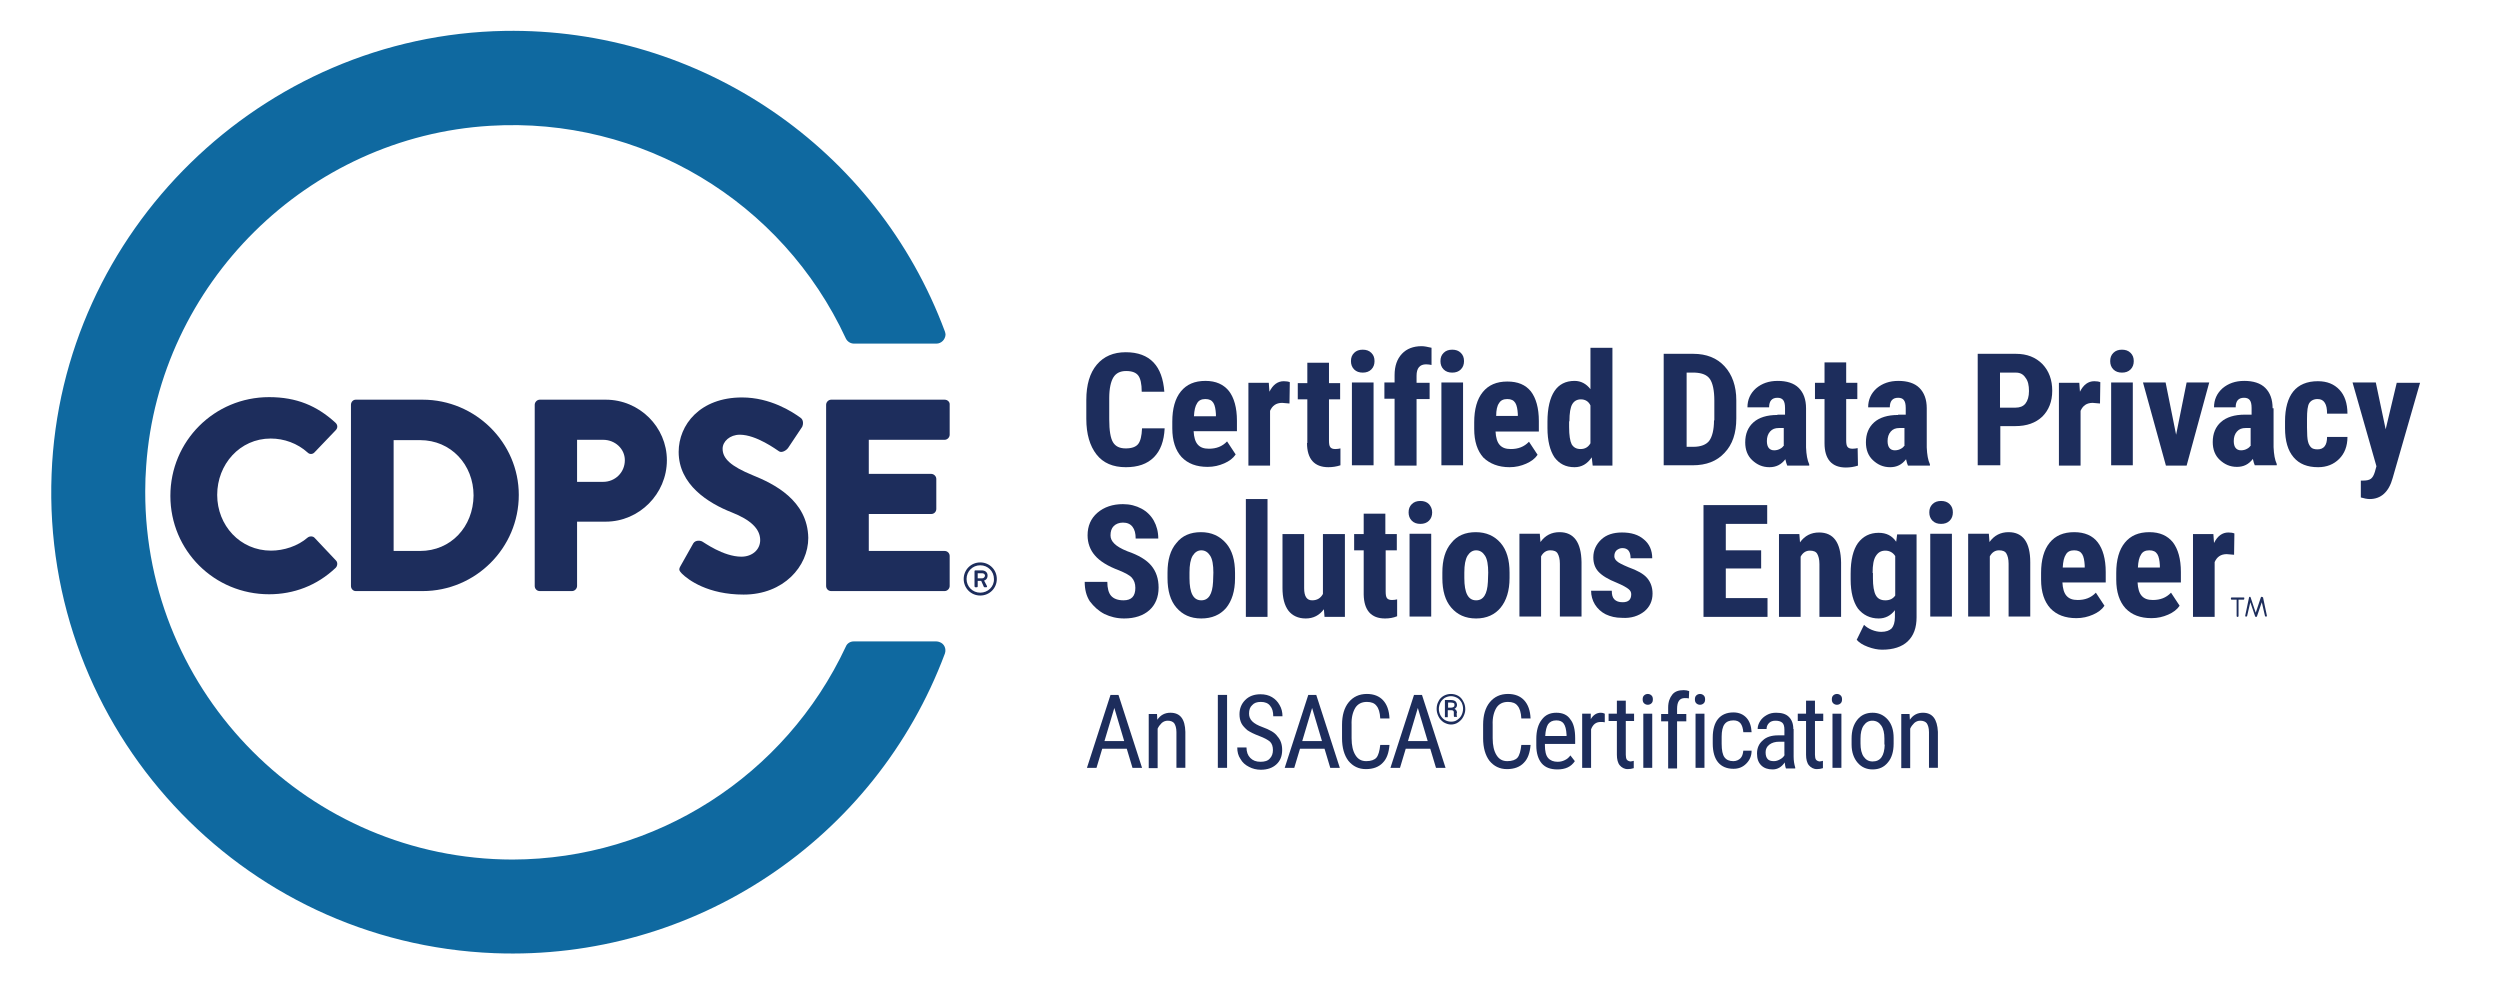 <?xml version="1.0" encoding="utf-8"?>
<!-- Generator: Adobe Illustrator 27.4.1, SVG Export Plug-In . SVG Version: 6.00 Build 0)  -->
<svg version="1.1" id="Layer_1" xmlns="http://www.w3.org/2000/svg" xmlns:xlink="http://www.w3.org/1999/xlink" x="0px" y="0px"
	 viewBox="0 0 785 315" style="enable-background:new 0 0 785 315;" xml:space="preserve">
<style type="text/css">
	.st0{fill:#0F69A0;}
	.st1{fill:#1D2D5C;}
</style>
<g>
	<g>
		<g>
		</g>
	</g>
	<g>
		<g>
			<g>
				<path id="logoMark_PathItem__00000047055731967515113280000017069398717452635060_" class="st0" d="M160.9,269.9
					C97.2,269.8,45.5,218,45.6,154.3c0-2.7,0.1-5.4,0.3-8c4-57.2,50.7-103.4,108-106.8c47.4-2.9,91.7,23.6,111.7,66.8
					c0.5,1,1.5,1.6,2.6,1.6H294c1.6,0,2.8-1.3,2.9-2.8c0-0.3-0.1-0.7-0.2-1C275.3,46.5,219.9,8.7,158.5,9.7
					C82.2,11,19.1,72.6,16.2,148.9c-3.1,79.9,59.1,147.3,139.1,150.4c62.5,2.4,119.5-35.5,141.4-94.1c0.5-1.5-0.2-3.1-1.7-3.6
					c-0.3-0.1-0.6-0.2-1-0.2h-25.9c-1.1,0-2.1,0.6-2.5,1.6C246.6,243.7,205.8,269.8,160.9,269.9z"/>
			</g>
		</g>
		<g>
			<path class="st1" d="M353.5,146.7c3.8,0,6.7-1,8.8-3.1c2.1-2.1,3.2-5.1,3.4-9.1h-7.1c-0.1,2.4-0.5,4-1.2,4.9
				c-0.7,0.9-2,1.4-3.9,1.4c-1.9,0-3.2-0.6-4-1.9c-0.8-1.3-1.2-3.7-1.2-7.2V125c0-3,0.5-5.2,1.3-6.5c0.8-1.3,2.1-2,4-2
				c1.9,0,3.1,0.5,3.8,1.4c0.7,0.9,1.1,2.6,1.1,5.1h7.1c-0.3-4-1.4-7.1-3.4-9.2c-2-2.1-4.9-3.2-8.7-3.2c-3.9,0-6.9,1.3-9.1,3.9
				c-2.2,2.6-3.3,6.3-3.3,11.1v5.9c0,4.8,1.1,8.5,3.2,11.2S349.5,146.7,353.5,146.7z"/>
			<path class="st1" d="M378.5,119.6c-3.4,0-5.9,1.1-7.7,3.3c-1.8,2.2-2.7,5.4-2.7,9.5v2.1c0,3.9,1,6.9,2.9,9c2,2.1,4.7,3.1,8.2,3.1
				c1.9,0,3.6-0.4,5.2-1.1s2.8-1.6,3.6-2.8l-2.7-4.1c-1.5,1.6-3.4,2.3-5.7,2.3c-1.6,0-2.7-0.4-3.5-1.3c-0.8-0.9-1.2-2.3-1.3-4.2
				h13.6v-3.3c0-4.1-0.9-7.2-2.5-9.3C384.2,120.7,381.8,119.6,378.5,119.6z M381.7,130.7h-6.8c0.1-1.9,0.4-3.2,1-4.1
				c0.5-0.9,1.4-1.3,2.6-1.3s2,0.4,2.5,1.2c0.5,0.8,0.7,2,0.8,3.5V130.7z"/>
			<path class="st1" d="M398.8,129c0.7-1.6,1.9-2.5,3.8-2.5l2.3,0.2l0.1-6.7c-0.5-0.2-1.1-0.3-1.9-0.3c-1.9,0-3.4,1.1-4.5,3.3
				l-0.2-2.8H392v26h6.8V129z"/>
			<path class="st1" d="M410.4,139.1c0,5,2.3,7.6,6.7,7.6c1.3,0,2.6-0.2,3.8-0.6l0-5.3c-0.4,0.1-1,0.2-1.6,0.2
				c-0.8,0-1.3-0.2-1.6-0.6c-0.3-0.4-0.4-1.1-0.4-2.1v-12.9h3.5v-5.1h-3.5v-6.4h-6.8v6.4h-3v5.1h3V139.1z"/>
			<path class="st1" d="M427.9,117c1.1,0,2-0.3,2.7-1s1-1.6,1-2.6c0-1.1-0.3-1.9-1-2.6s-1.6-1-2.7-1s-2,0.3-2.7,1s-1,1.5-1,2.6
				c0,1,0.3,1.9,1,2.6S426.8,117,427.9,117z"/>
			<rect x="424.5" y="120.1" class="st1" width="6.8" height="26"/>
			<path class="st1" d="M438,146.2h6.8v-20.9h4.1v-5.1h-4.1V118c0-2.4,1-3.6,3-3.6c0.6,0,1.2,0.1,1.7,0.2l0-5.4
				c-1.3-0.3-2.3-0.5-3.1-0.5c-2.6,0-4.7,0.8-6.2,2.4c-1.5,1.6-2.3,3.8-2.3,6.7v2.3h-3.2v5.1h3.2V146.2z"/>
			<rect x="452.6" y="120.1" class="st1" width="6.8" height="26"/>
			<path class="st1" d="M456,117c1.1,0,2-0.3,2.7-1s1-1.6,1-2.6c0-1.1-0.3-1.9-1-2.6s-1.6-1-2.7-1s-2,0.3-2.7,1s-1,1.5-1,2.6
				c0,1,0.3,1.9,1,2.6S454.9,117,456,117z"/>
			<path class="st1" d="M474,146.7c1.9,0,3.6-0.4,5.2-1.1s2.8-1.6,3.6-2.8l-2.7-4.1c-1.5,1.6-3.4,2.3-5.7,2.3
				c-1.6,0-2.7-0.4-3.5-1.3c-0.8-0.9-1.2-2.3-1.3-4.2h13.6v-3.3c0-4.1-0.9-7.2-2.5-9.3c-1.7-2.1-4.1-3.1-7.4-3.1
				c-3.4,0-5.9,1.1-7.7,3.3c-1.8,2.2-2.7,5.4-2.7,9.5v2.1c0,3.9,1,6.9,2.9,9C467.8,145.6,470.5,146.7,474,146.7z M470.7,126.6
				c0.5-0.9,1.4-1.3,2.6-1.3s2,0.4,2.5,1.2c0.5,0.8,0.7,2,0.8,3.5v0.6h-6.8C469.8,128.8,470.1,127.4,470.7,126.6z"/>
			<path class="st1" d="M494.4,146.7c2.2,0,4-1,5.4-3.1l0.3,2.6h6.2v-37h-6.9v13c-1.3-1.7-3-2.6-5-2.6c-2.8,0-4.9,1.1-6.3,3.2
				s-2.2,5.3-2.2,9.6v2c0,4,0.8,7.1,2.2,9.2C489.6,145.6,491.6,146.7,494.4,146.7z M492.8,132.3c0-2.6,0.3-4.4,0.9-5.4
				c0.6-1,1.5-1.5,2.7-1.5c1.3,0,2.4,0.6,3,1.9v11.9c-0.7,1.2-1.7,1.8-3.1,1.8c-1.3,0-2.2-0.5-2.8-1.5c-0.5-1-0.8-2.8-0.8-5.4V132.3
				z"/>
			<path class="st1" d="M545.2,131.4v-5.7c0-4.5-1.3-8.1-3.7-10.7c-2.4-2.6-5.7-3.9-9.8-3.9h-9.3v35h9.1c4.3,0,7.6-1.3,10-3.9
				C544,139.6,545.2,136,545.2,131.4z M538.2,132c0,3-0.6,5.2-1.5,6.4s-2.6,1.9-5,1.9h-2.1V117h2.6c2.2,0.1,3.8,0.7,4.7,2
				s1.4,3.6,1.4,6.8V132z"/>
			<path class="st1" d="M558.1,130.3c-3.3,0-5.8,0.8-7.5,2.3c-1.7,1.5-2.6,3.6-2.6,6.3c0,2.3,0.7,4.2,2.2,5.6s3.2,2.2,5.4,2.2
				c2.1,0,3.7-0.8,5-2.5c0.2,0.9,0.4,1.6,0.6,2h6.9v-0.4c-0.6-1.3-0.9-3-1-5.3v-12.3c0-2.8-0.8-4.9-2.3-6.4s-3.8-2.2-6.6-2.2
				c-2.8,0-5,0.8-6.8,2.3c-1.8,1.6-2.7,3.6-2.7,6h6.8c0-2,0.9-3,2.6-3c0.8,0,1.4,0.2,1.8,0.7s0.6,1.3,0.6,2.5v2.1H558.1z
				 M560.2,139.8c-0.3,0.4-0.6,0.8-1.2,1.1c-0.5,0.3-1.2,0.5-1.9,0.5c-1.5,0-2.3-1-2.3-2.9c0-1.2,0.3-2.2,1-3s1.6-1.1,2.7-1.1h1.6
				V139.8z"/>
			<path class="st1" d="M583.3,140.7c-0.4,0.1-1,0.2-1.6,0.2c-0.8,0-1.3-0.2-1.6-0.6c-0.3-0.4-0.4-1.1-0.4-2.1v-12.9h3.5v-5.1h-3.5
				v-6.4h-6.8v6.4h-3v5.1h3v13.9c0,5,2.3,7.6,6.7,7.6c1.3,0,2.6-0.2,3.8-0.6L583.3,140.7z"/>
			<path class="st1" d="M596,130.3c-3.3,0-5.8,0.8-7.5,2.3c-1.7,1.5-2.6,3.6-2.6,6.3c0,2.3,0.7,4.2,2.2,5.6s3.2,2.2,5.4,2.2
				c2.1,0,3.7-0.8,5-2.5c0.2,0.9,0.4,1.6,0.6,2h6.9v-0.4c-0.6-1.3-0.9-3-1-5.3v-12.3c0-2.8-0.8-4.9-2.3-6.4s-3.8-2.2-6.6-2.2
				c-2.8,0-5,0.8-6.8,2.3c-1.8,1.6-2.7,3.6-2.7,6h6.8c0-2,0.9-3,2.6-3c0.8,0,1.4,0.2,1.8,0.7c0.4,0.5,0.6,1.3,0.6,2.5v2.1H596z
				 M598.1,139.8c-0.3,0.4-0.6,0.8-1.2,1.1c-0.5,0.3-1.2,0.5-1.9,0.5c-1.5,0-2.3-1-2.3-2.9c0-1.2,0.3-2.2,1-3s1.6-1.1,2.7-1.1h1.6
				V139.8z"/>
			<path class="st1" d="M628.1,133.8h4.7c3.6,0,6.4-1,8.5-3c2-2,3.1-4.7,3.1-8.1c0-3.4-1-6.2-3.1-8.4c-2.1-2.1-4.8-3.2-8.3-3.2H621
				v35h7.1V133.8z M628.1,117h4.9c1.3,0,2.3,0.5,3,1.6c0.8,1,1.1,2.4,1.1,4.2c0,1.7-0.4,3-1.1,3.9c-0.7,0.9-1.8,1.3-3.1,1.3h-4.9
				V117z"/>
			<path class="st1" d="M653.3,129c0.7-1.6,1.9-2.5,3.8-2.5l2.3,0.2l0.1-6.7c-0.5-0.2-1.1-0.3-1.9-0.3c-1.9,0-3.4,1.1-4.5,3.3
				l-0.2-2.8h-6.4v26h6.8V129z"/>
			<rect x="662.9" y="120.1" class="st1" width="6.8" height="26"/>
			<path class="st1" d="M666.3,117c1.1,0,2-0.3,2.7-1s1-1.6,1-2.6c0-1.1-0.3-1.9-1-2.6s-1.6-1-2.7-1s-2,0.3-2.7,1s-1,1.5-1,2.6
				c0,1,0.3,1.9,1,2.6S665.2,117,666.3,117z"/>
			<polygon class="st1" points="686.6,120.1 683.3,136.5 680,120.1 672.9,120.1 680.1,146.2 686.6,146.2 693.7,120.1 			"/>
			<path class="st1" d="M713.6,128.2c0-2.8-0.8-4.9-2.3-6.4s-3.8-2.2-6.6-2.2c-2.8,0-5,0.8-6.8,2.3c-1.8,1.6-2.7,3.6-2.7,6h6.8
				c0-2,0.9-3,2.6-3c0.8,0,1.4,0.2,1.8,0.7s0.6,1.3,0.6,2.5v2.1h-2.1c-3.3,0-5.8,0.8-7.5,2.3c-1.7,1.5-2.6,3.6-2.6,6.3
				c0,2.3,0.7,4.2,2.2,5.6s3.2,2.2,5.4,2.2c2.1,0,3.7-0.8,5-2.5c0.2,0.9,0.4,1.6,0.6,2h6.9v-0.4c-0.6-1.3-0.9-3-1-5.3V128.2z
				 M706.8,139.8c-0.3,0.4-0.6,0.8-1.2,1.1c-0.5,0.3-1.2,0.5-1.9,0.5c-1.5,0-2.3-1-2.3-2.9c0-1.2,0.3-2.2,1-3s1.6-1.1,2.7-1.1h1.6
				V139.8z"/>
			<path class="st1" d="M725.1,126.6c0.5-0.8,1.4-1.3,2.6-1.3c1.1,0,1.8,0.4,2.3,1.2c0.5,0.8,0.7,1.9,0.7,3.4h6.4
				c0-3.3-0.9-5.8-2.5-7.5c-1.7-1.8-3.9-2.7-6.8-2.7c-3.4,0-6,1.1-7.7,3.2s-2.6,5.3-2.6,9.4v2.1c0,4.1,0.9,7.1,2.7,9.2
				c1.8,2.1,4.3,3.1,7.7,3.1c2.7,0,4.9-0.9,6.6-2.6c1.7-1.7,2.6-4,2.6-6.9h-6.4c0,2.6-1,3.9-3,3.9c-0.9,0-1.6-0.2-2-0.6
				s-0.8-1-1-1.9c-0.2-0.8-0.3-2.3-0.3-4.4v-2.6C724.4,129,724.6,127.4,725.1,126.6z"/>
			<path class="st1" d="M752.6,120.1l-3.5,14.7l-3.1-14.7h-7.3l7.5,26.3l-0.5,1.8c-0.3,1-0.7,1.7-1.2,2.1c-0.5,0.4-1.3,0.6-2.4,0.6
				l-0.8,0v5.3c1,0.3,2,0.5,2.8,0.5c3.5,0,6-2.2,7.2-6.6l8.6-29.9H752.6z"/>
			<path class="st1" d="M346.8,192.8c1.9,0.9,3.9,1.4,6.2,1.4c3.3,0,6-0.9,7.9-2.6c1.9-1.7,2.9-4.1,2.9-7.1c0-2.8-0.8-5.1-2.3-6.9
				c-1.5-1.8-4-3.3-7.5-4.5c-2-0.8-3.3-1.6-4.1-2.4s-1.2-1.6-1.2-2.6c0-1.2,0.3-2.2,1-2.9c0.7-0.7,1.7-1.1,2.9-1.1
				c1.3,0,2.3,0.4,3,1.3s1,2.1,1,3.7h7.1c0-2.1-0.5-4-1.4-5.6s-2.2-2.9-3.9-3.8c-1.7-0.9-3.6-1.4-5.8-1.4c-3.2,0-5.9,0.9-8,2.7
				c-2.1,1.8-3.1,4.2-3.1,7.1c0,2.4,0.8,4.6,2.3,6.3c1.5,1.8,4.1,3.4,7.6,4.7c1.9,0.8,3.3,1.5,4,2.3s1.1,1.8,1.1,3.2
				c0,2.6-1.2,3.9-3.7,3.9c-1.8,0-3.1-0.5-3.9-1.4c-0.8-0.9-1.2-2.4-1.2-4.4h-7.1c0,2.4,0.5,4.4,1.6,6.1
				C343.5,190.5,344.9,191.8,346.8,192.8z"/>
			<path class="st1" d="M377.1,167.1c-3.3,0-5.9,1.1-7.7,3.4c-1.9,2.2-2.8,5.3-2.8,9.3v1.7c0,4,0.9,7.1,2.8,9.3
				c1.9,2.2,4.4,3.4,7.8,3.4c3.3,0,5.9-1.1,7.8-3.3c1.8-2.2,2.8-5.3,2.8-9.3v-1.7c0-4-0.9-7.1-2.8-9.3
				C383,168.3,380.4,167.1,377.1,167.1z M380.9,182.7c-0.2,3.9-1.4,5.8-3.7,5.8c-2.5,0-3.7-2.3-3.7-7v-1.7c0-2.4,0.3-4.1,1-5.3
				c0.7-1.1,1.6-1.7,2.7-1.7c1.2,0,2.1,0.6,2.8,1.7s1,2.9,1,5.3L380.9,182.7z"/>
			<rect x="391.2" y="156.7" class="st1" width="6.8" height="37"/>
			<path class="st1" d="M410,194.2c2.4,0,4.3-1,5.7-2.9l0.2,2.4h6.4v-26h-6.9v18.8c-0.7,1.3-1.8,2-3.4,2c-1.7,0-2.5-1.3-2.5-3.8v-17
				h-6.8v16.9c0,3.1,0.6,5.5,1.9,7.2C405.8,193.3,407.6,194.2,410,194.2z"/>
			<path class="st1" d="M434.9,194.2c1.3,0,2.6-0.2,3.8-0.7l0-5.3c-0.4,0.1-1,0.2-1.6,0.2c-0.8,0-1.3-0.2-1.6-0.6
				c-0.3-0.4-0.4-1.1-0.4-2.1v-12.9h3.5v-5.1H435v-6.4h-6.8v6.4h-3v5.1h3v13.9C428.3,191.6,430.5,194.2,434.9,194.2z"/>
			<rect x="442.6" y="167.6" class="st1" width="6.8" height="26"/>
			<path class="st1" d="M448.7,158.3c-0.7-0.7-1.6-1-2.7-1s-2,0.3-2.7,1s-1,1.5-1,2.6c0,1,0.3,1.9,1,2.6c0.7,0.7,1.6,1,2.7,1
				s2-0.3,2.7-1c0.7-0.7,1-1.6,1-2.6C449.7,159.8,449.3,159,448.7,158.3z"/>
			<path class="st1" d="M471.2,190.8c1.8-2.2,2.8-5.3,2.8-9.3v-1.7c0-4-0.9-7.1-2.8-9.3c-1.9-2.2-4.5-3.4-7.8-3.4
				c-3.3,0-5.9,1.1-7.7,3.4c-1.9,2.2-2.8,5.3-2.8,9.3v1.7c0,4,0.9,7.1,2.8,9.3c1.9,2.2,4.4,3.4,7.8,3.4
				C466.8,194.2,469.4,193,471.2,190.8z M467.2,182.7c-0.2,3.9-1.4,5.8-3.7,5.8c-2.5,0-3.7-2.3-3.7-7v-1.7c0-2.4,0.3-4.1,1-5.3
				c0.7-1.1,1.6-1.7,2.7-1.7c1.2,0,2.1,0.6,2.8,1.7s1,2.9,1,5.3L467.2,182.7z"/>
			<path class="st1" d="M489.7,167.1c-2.5,0-4.5,1-6,3.1l-0.2-2.6h-6.4v26h6.8v-18.9c0.7-1.3,1.7-1.9,2.9-1.9c1.1,0,1.9,0.3,2.3,1
				c0.4,0.7,0.7,1.7,0.7,3.2v16.6h6.8v-17.1C496.5,170.3,494.2,167.1,489.7,167.1z"/>
			<path class="st1" d="M516.3,192c1.7-1.4,2.6-3.3,2.6-5.6c0-2-0.6-3.6-1.7-4.9c-1.1-1.3-3.1-2.4-5.9-3.4c-1.9-0.8-3.1-1.4-3.6-1.9
				c-0.5-0.4-0.8-1-0.8-1.5c0-0.8,0.2-1.4,0.7-1.9c0.5-0.4,1.1-0.7,1.8-0.7c1.8,0,2.6,1.1,2.6,3.2h6.8c0-2.5-0.9-4.5-2.6-5.9
				c-1.7-1.5-4-2.2-6.9-2.2c-2.7,0-4.9,0.7-6.5,2.2c-1.6,1.5-2.5,3.4-2.5,5.6c0,1.8,0.5,3.3,1.6,4.5c1.1,1.2,3,2.4,5.8,3.5
				c1.9,0.8,3.1,1.5,3.7,2c0.6,0.5,0.8,1,0.8,1.6c0,1.7-0.9,2.5-2.7,2.5c-1.2,0-2-0.3-2.6-0.9s-0.8-1.5-0.8-2.7h-6.5
				c0,1.5,0.4,3,1.2,4.3c0.8,1.3,2,2.4,3.4,3.1c1.5,0.7,3.1,1.1,5.1,1.1C512.2,194.2,514.5,193.4,516.3,192z"/>
			<polygon class="st1" points="554.9,164.5 554.9,158.6 534.9,158.6 534.9,193.7 555,193.7 555,187.8 541.9,187.8 541.9,178.5 
				553,178.5 553,172.8 541.9,172.8 541.9,164.5 			"/>
			<path class="st1" d="M578.1,193.7v-17.1c-0.1-6.3-2.4-9.4-6.9-9.4c-2.5,0-4.5,1-6,3.1l-0.2-2.6h-6.4v26h6.8v-18.9
				c0.7-1.3,1.7-1.9,2.9-1.9c1.1,0,1.9,0.3,2.3,1c0.4,0.7,0.7,1.7,0.7,3.2v16.6H578.1z"/>
			<path class="st1" d="M589.9,194.2c2.1,0,3.8-0.9,5.1-2.6v2.2c0,1.6-0.4,2.8-1,3.5c-0.7,0.7-1.8,1.1-3.3,1.1
				c-0.9,0-1.9-0.2-2.9-0.6c-1-0.4-1.9-1-2.5-1.6l-2.3,4.7c0.8,0.9,1.9,1.6,3.5,2.2c1.6,0.6,3.1,0.9,4.5,0.9c3.5,0,6.2-0.9,8-2.6
				c1.9-1.8,2.8-4.3,2.8-7.6v-26h-6.1l-0.3,2.3c-1.3-1.9-3.1-2.8-5.5-2.8c-2.8,0-4.9,1.1-6.5,3.2c-1.5,2.1-2.3,5.3-2.3,9.6v1.9
				c0,3.9,0.8,7,2.3,9.1C585,193.1,587.2,194.2,589.9,194.2z M588,179.9c0-2.5,0.3-4.2,1-5.3c0.7-1.1,1.6-1.7,3-1.7
				c1.3,0,2.4,0.6,3.1,1.7V187c-0.7,1-1.7,1.5-3.1,1.5c-1.4,0-2.4-0.5-3-1.6s-0.9-2.9-0.9-5.3V179.9z"/>
			<rect x="606.1" y="167.6" class="st1" width="6.8" height="26"/>
			<path class="st1" d="M609.5,157.3c-1.1,0-2,0.3-2.7,1s-1,1.5-1,2.6c0,1,0.3,1.9,1,2.6c0.7,0.7,1.6,1,2.7,1s2-0.3,2.7-1
				c0.7-0.7,1-1.6,1-2.6c0-1.1-0.3-1.9-1-2.6S610.6,157.3,609.5,157.3z"/>
			<path class="st1" d="M630.7,167.1c-2.5,0-4.5,1-6,3.1l-0.2-2.6H618v26h6.8v-18.9c0.7-1.3,1.7-1.9,2.9-1.9c1.1,0,1.9,0.3,2.3,1
				c0.4,0.7,0.7,1.7,0.7,3.2v16.6h6.8v-17.1C637.5,170.3,635.2,167.1,630.7,167.1z"/>
			<path class="st1" d="M651.3,167.1c-3.4,0-5.9,1.1-7.7,3.3c-1.8,2.2-2.7,5.4-2.7,9.5v2.1c0,3.9,1,6.9,2.9,9c2,2.1,4.7,3.1,8.2,3.1
				c1.9,0,3.6-0.4,5.2-1.1s2.8-1.6,3.6-2.8l-2.7-4.1c-1.5,1.6-3.4,2.3-5.7,2.3c-1.6,0-2.7-0.4-3.5-1.3c-0.8-0.9-1.2-2.3-1.3-4.2
				h13.6v-3.3c0-4.1-0.9-7.2-2.5-9.3C657.1,168.2,654.6,167.1,651.3,167.1z M654.5,178.2h-6.8c0.1-1.9,0.4-3.2,1-4.1
				c0.5-0.9,1.4-1.3,2.6-1.3s2,0.4,2.5,1.2s0.7,2,0.8,3.5V178.2z"/>
			<path class="st1" d="M674.9,167.1c-3.4,0-5.9,1.1-7.7,3.3c-1.8,2.2-2.7,5.4-2.7,9.5v2.1c0,3.9,1,6.9,2.9,9c2,2.1,4.7,3.1,8.2,3.1
				c1.9,0,3.6-0.4,5.2-1.1s2.8-1.6,3.6-2.8l-2.7-4.1c-1.5,1.6-3.4,2.3-5.7,2.3c-1.6,0-2.7-0.4-3.5-1.3c-0.8-0.9-1.2-2.3-1.3-4.2
				h13.6v-3.3c0-4.1-0.9-7.2-2.5-9.3C680.6,168.2,678.2,167.1,674.9,167.1z M678.1,178.2h-6.8c0.1-1.9,0.4-3.2,1-4.1
				c0.5-0.9,1.4-1.3,2.6-1.3s2,0.4,2.5,1.2s0.7,2,0.8,3.5V178.2z"/>
			<path class="st1" d="M701.6,167.5c-0.5-0.2-1.1-0.3-1.9-0.3c-1.9,0-3.4,1.1-4.5,3.3l-0.2-2.8h-6.4v26h6.8v-17.2
				c0.7-1.6,1.9-2.5,3.8-2.5l2.3,0.2L701.6,167.5z"/>
			<path class="st1" d="M710.2,187.4L710.2,187.4c-0.2,0-0.2,0-0.3,0.2l-1.6,4.8h0l-1.6-4.8c-0.1-0.2-0.1-0.2-0.2-0.2h-0.1
				c-0.1,0-0.2,0.1-0.2,0.2l-1.2,5.7c0,0.2,0,0.3,0.2,0.3h0.2c0.1,0,0.2-0.1,0.2-0.2l1-4.3h0l1.5,4.4c0,0.1,0.1,0.2,0.2,0.2h0.2
				c0.1,0,0.1,0,0.2-0.2l1.5-4.4h0l1,4.3c0,0.1,0.1,0.2,0.2,0.2h0.2c0.2,0,0.2-0.1,0.2-0.3l-1.2-5.7
				C710.4,187.5,710.4,187.4,710.2,187.4z"/>
			<path class="st1" d="M704.5,187.6h-3.8c-0.1,0-0.2,0.1-0.2,0.3v0.1c0,0.2,0.1,0.3,0.2,0.3h1.6v5.1c0,0.2,0.1,0.3,0.2,0.3h0.2
				c0.1,0,0.2-0.1,0.2-0.3v-5.1h1.6c0.1,0,0.2-0.1,0.2-0.3v-0.1C704.8,187.8,704.7,187.6,704.5,187.6z"/>
			<path class="st1" d="M348.7,218.2l-7.4,22.9h3l1.8-6h7.7l1.8,6h3l-7.4-22.9H348.7z M346.8,232.7l3.1-10.4l3.1,10.4H346.8z"/>
			<path class="st1" d="M367.5,223.8c-1.7,0-3.1,0.7-4.1,2.2l-0.1-1.8h-2.6v17h2.8v-12.4c0.3-0.7,0.8-1.3,1.3-1.8
				c0.6-0.5,1.2-0.7,1.9-0.7c0.9,0,1.6,0.3,2,0.8c0.4,0.6,0.7,1.5,0.7,2.8v11.2h2.8v-11.3C372.1,225.8,370.6,223.8,367.5,223.8z"/>
			<rect x="382.4" y="218.2" class="st1" width="2.9" height="22.9"/>
			<path class="st1" d="M396.4,228.3c-1.4-0.5-2.5-1.1-3.2-1.8c-0.7-0.7-1-1.5-1-2.4c0-1.2,0.3-2.1,1-2.7c0.6-0.7,1.5-1,2.7-1
				c1.3,0,2.3,0.4,2.9,1.2c0.7,0.8,1,1.9,1,3.3h2.9c0-1.3-0.3-2.5-0.9-3.5c-0.6-1.1-1.4-1.9-2.4-2.5c-1-0.6-2.2-0.9-3.6-0.9
				c-2,0-3.6,0.6-4.8,1.8c-1.2,1.2-1.8,2.7-1.8,4.5c0,1,0.2,2,0.6,2.8c0.4,0.8,1.1,1.5,1.9,2.2c0.9,0.6,2.1,1.2,3.7,1.8
				s2.7,1.2,3.4,1.8c0.6,0.6,0.9,1.5,0.9,2.6c0,1.1-0.3,2-1,2.7c-0.6,0.7-1.6,1-2.9,1c-1.4,0-2.4-0.4-3.2-1.2
				c-0.8-0.8-1.2-1.9-1.2-3.3h-2.9c0,1.4,0.3,2.6,1,3.6c0.6,1.1,1.5,1.9,2.7,2.5c1.1,0.6,2.4,0.9,3.7,0.9c2.1,0,3.7-0.6,4.9-1.7
				s1.8-2.6,1.8-4.5c0-1.8-0.5-3.2-1.5-4.3C400.3,230,398.6,229.1,396.4,228.3z"/>
			<path class="st1" d="M410.8,218.2l-7.4,22.9h3l1.8-6h7.7l1.8,6h3l-7.4-22.9H410.8z M408.9,232.7l3.1-10.4l3.1,10.4H408.9z"/>
			<path class="st1" d="M425.6,222.2c0.8-1.2,2-1.8,3.6-1.8c1.4,0,2.4,0.4,3,1.2c0.7,0.8,1.1,2.1,1.2,4h2.9c-0.1-2.5-0.8-4.4-2-5.7
				c-1.2-1.3-2.9-2-5.1-2c-2.4,0-4.3,0.9-5.7,2.6s-2.1,4.1-2.1,7.1v4.2c0,3,0.7,5.4,2,7.1c1.4,1.7,3.2,2.6,5.5,2.6
				c2.3,0,4.1-0.7,5.3-2c1.3-1.3,1.9-3.2,2.1-5.6h-2.9c-0.2,1.9-0.6,3.3-1.2,4s-1.7,1.1-3.2,1.1s-2.6-0.6-3.4-1.9s-1.2-3-1.2-5.3
				v-4.2C424.3,225.3,424.8,223.5,425.6,222.2z"/>
			<path class="st1" d="M444,218.2l-7.4,22.9h3l1.8-6h7.7l1.8,6h3l-7.4-22.9H444z M442.1,232.7l3.1-10.4l3.1,10.4H442.1z"/>
			<path class="st1" d="M457.5,223.9c0-0.7-0.3-1.1-0.8-1.3c0.5-0.3,0.8-0.7,0.8-1.2c0-0.5-0.2-0.9-0.5-1.2
				c-0.4-0.3-0.9-0.4-1.5-0.4h-1.8v5.4h0.9v-2.2h1.1c0.5,0,0.8,0.2,0.8,0.6c0,0.1,0,0.3,0,0.7s0,0.7,0.1,0.8h0.9v-0.1
				c-0.1-0.2-0.1-0.4-0.1-0.8V223.9z M456.4,222c-0.2,0.1-0.4,0.2-0.7,0.2h-1v-1.6h0.9c0.4,0,0.7,0.1,0.9,0.2s0.2,0.3,0.2,0.7
				C456.7,221.7,456.6,221.9,456.4,222z"/>
			<path class="st1" d="M457.9,218.5c-0.7-0.4-1.5-0.6-2.3-0.6s-1.6,0.2-2.3,0.6s-1.3,1-1.6,1.7c-0.4,0.7-0.6,1.5-0.6,2.4
				c0,0.8,0.2,1.6,0.6,2.4s0.9,1.3,1.6,1.8c0.7,0.4,1.5,0.7,2.3,0.7c0.8,0,1.6-0.2,2.3-0.7s1.2-1,1.6-1.8s0.6-1.5,0.6-2.3
				c0-0.9-0.2-1.7-0.6-2.4C459.1,219.5,458.6,218.9,457.9,218.5z M458.9,224.6c-0.3,0.6-0.8,1.1-1.4,1.5c-0.6,0.4-1.2,0.5-1.9,0.5
				c-0.7,0-1.3-0.2-1.9-0.5c-0.6-0.4-1-0.8-1.4-1.5c-0.3-0.6-0.5-1.3-0.5-2c0-0.7,0.2-1.4,0.5-2c0.3-0.6,0.8-1.1,1.4-1.5
				c0.6-0.3,1.2-0.5,1.9-0.5c0.7,0,1.3,0.2,1.9,0.5s1,0.8,1.4,1.4c0.3,0.6,0.5,1.3,0.5,2C459.4,223.3,459.2,224,458.9,224.6z"/>
			<path class="st1" d="M469.9,222.2c0.8-1.2,2-1.8,3.6-1.8c1.4,0,2.4,0.4,3,1.2c0.7,0.8,1.1,2.1,1.2,4h2.9c-0.1-2.5-0.8-4.4-2-5.7
				c-1.2-1.3-2.9-2-5.1-2c-2.4,0-4.3,0.9-5.7,2.6s-2.1,4.1-2.1,7.1v4.2c0,3,0.7,5.4,2,7.1c1.4,1.7,3.2,2.6,5.5,2.6
				c2.3,0,4.1-0.7,5.3-2c1.3-1.3,1.9-3.2,2.1-5.6h-2.9c-0.2,1.9-0.6,3.3-1.2,4s-1.7,1.1-3.2,1.1s-2.6-0.6-3.4-1.9s-1.2-3-1.2-5.3
				v-4.2C468.6,225.3,469.1,223.5,469.9,222.2z"/>
			<path class="st1" d="M488.7,223.8c-2,0-3.5,0.7-4.6,2.2c-1.1,1.4-1.7,3.4-1.7,6v2.1c0,2.4,0.6,4.3,1.7,5.6
				c1.1,1.3,2.8,1.9,4.9,1.9c2.5,0,4.3-0.8,5.5-2.6l-1.4-1.8c-0.5,0.7-1.1,1.2-1.8,1.5c-0.6,0.3-1.3,0.5-2.2,0.5
				c-1.3,0-2.3-0.4-3-1.2c-0.7-0.8-1-2.2-1-4v-0.4h9.5v-1.8c0-2.7-0.5-4.7-1.5-5.9C492.2,224.5,490.7,223.8,488.7,223.8z
				 M491.9,231.1h-6.7c0.1-1.7,0.4-2.9,0.9-3.7c0.6-0.8,1.4-1.2,2.6-1.2c1,0,1.8,0.3,2.3,1c0.5,0.7,0.8,1.8,0.9,3.5V231.1z"/>
			<path class="st1" d="M502.7,223.8c-1.4,0-2.4,0.7-3.2,2l0-1.7h-2.7v17h2.8V229c0.6-1.6,1.6-2.3,3-2.3c0.5,0,0.9,0,1.3,0.1l0-2.7
				C503.5,223.9,503.1,223.8,502.7,223.8z"/>
			<path class="st1" d="M510.8,238.5c-0.2-0.3-0.3-0.9-0.3-1.5v-10.6h2.6v-2.3h-2.6V220h-2.8v4.1h-2.6v2.3h2.6V237
				c0,1.4,0.3,2.6,0.9,3.3s1.4,1.2,2.5,1.2c0.7,0,1.3-0.1,1.9-0.3l0-2.3c-0.4,0.1-0.8,0.2-1.1,0.2C511.4,239,511,238.8,510.8,238.5z
				"/>
			<rect x="516" y="224.1" class="st1" width="2.8" height="17"/>
			<path class="st1" d="M517.4,217.9c-0.5,0-0.9,0.2-1.2,0.5s-0.4,0.7-0.4,1.2c0,0.5,0.1,0.9,0.4,1.2c0.3,0.3,0.7,0.5,1.2,0.5
				c0.5,0,0.9-0.2,1.2-0.5c0.3-0.3,0.4-0.7,0.4-1.2c0-0.5-0.1-0.9-0.4-1.2C518.3,218.1,517.9,217.9,517.4,217.9z"/>
			<path class="st1" d="M525.1,218.1c-0.8,1-1.3,2.3-1.3,4.1v2h-2.2v2.3h2.2v14.8h2.8v-14.8h2.9v-2.3h-2.9v-1.6
				c0-2.3,0.8-3.4,2.4-3.4c0.5,0,0.9,0,1.3,0.1l0.1-2.3c-0.6-0.2-1.1-0.3-1.7-0.3C527.1,216.7,525.9,217.1,525.1,218.1z"/>
			<path class="st1" d="M533.8,217.9c-0.5,0-0.9,0.2-1.2,0.5s-0.4,0.7-0.4,1.2c0,0.5,0.1,0.9,0.4,1.2c0.3,0.3,0.7,0.5,1.2,0.5
				c0.5,0,0.9-0.2,1.2-0.5c0.3-0.3,0.4-0.7,0.4-1.2c0-0.5-0.1-0.9-0.4-1.2C534.7,218.1,534.3,217.9,533.8,217.9z"/>
			<rect x="532.4" y="224.1" class="st1" width="2.8" height="17"/>
			<path class="st1" d="M541.5,227.4c0.6-0.8,1.5-1.2,2.8-1.2c1,0,1.7,0.3,2.2,0.9s0.8,1.6,0.9,2.8h2.6c-0.1-1.9-0.6-3.4-1.6-4.5
				s-2.4-1.7-4.1-1.7c-2.1,0-3.7,0.7-4.8,2s-1.7,3.3-1.7,5.9v1.9c0,2.6,0.6,4.6,1.7,5.9c1.1,1.3,2.7,2,4.8,2c1.6,0,2.9-0.5,4-1.6
				c1.1-1.1,1.7-2.4,1.7-4.1h-2.6c-0.1,1.1-0.4,1.9-0.9,2.4s-1.3,0.9-2.2,0.9c-1.3,0-2.2-0.4-2.8-1.2c-0.6-0.8-0.9-2.2-0.9-4.3v-2.2
				C540.6,229.6,540.9,228.2,541.5,227.4z"/>
			<path class="st1" d="M563.1,228.9c0-1.7-0.5-2.9-1.4-3.8s-2.2-1.3-4-1.3c-1.1,0-2,0.2-2.9,0.7c-0.9,0.5-1.6,1.1-2.1,1.9
				c-0.5,0.8-0.8,1.6-0.8,2.5h2.8c0-0.8,0.3-1.4,0.8-1.9c0.5-0.5,1.2-0.7,2-0.7c0.9,0,1.6,0.2,2.1,0.6c0.5,0.4,0.7,1.2,0.7,2.2v1.8
				h-2c-2,0-3.7,0.5-4.8,1.6c-1.2,1-1.8,2.4-1.8,4.1c0,1.6,0.4,2.8,1.3,3.7c0.9,0.9,2.1,1.3,3.6,1.3c1.5,0,2.8-0.7,3.8-2.2
				c0.1,0.9,0.2,1.5,0.4,1.9h2.9v-0.3c-0.3-1-0.5-2.1-0.5-3.4V228.9z M560.4,237c-0.3,0.6-0.7,1-1.4,1.4s-1.3,0.6-2,0.6
				c-0.9,0-1.6-0.2-2-0.7s-0.6-1.1-0.6-2.1c0-1,0.4-1.8,1.2-2.4c0.8-0.6,1.8-0.9,3.1-0.9h1.6V237z"/>
			<path class="st1" d="M570.2,238.5c-0.2-0.3-0.3-0.9-0.3-1.5v-10.6h2.6v-2.3h-2.6V220h-2.8v4.1h-2.6v2.3h2.6V237
				c0,1.4,0.3,2.6,0.9,3.3s1.4,1.2,2.5,1.2c0.7,0,1.3-0.1,1.9-0.3l0-2.3c-0.4,0.1-0.8,0.2-1.1,0.2
				C570.8,239,570.4,238.8,570.2,238.5z"/>
			<path class="st1" d="M576.8,217.9c-0.5,0-0.9,0.2-1.2,0.5s-0.4,0.7-0.4,1.2c0,0.5,0.1,0.9,0.4,1.2c0.3,0.3,0.7,0.5,1.2,0.5
				c0.5,0,0.9-0.2,1.2-0.5c0.3-0.3,0.4-0.7,0.4-1.2c0-0.5-0.1-0.9-0.4-1.2C577.7,218.1,577.3,217.9,576.8,217.9z"/>
			<rect x="575.4" y="224.1" class="st1" width="2.8" height="17"/>
			<path class="st1" d="M588,223.8c-2,0-3.6,0.7-4.8,2.2s-1.8,3.4-1.8,5.9v1.9c0,2.4,0.7,4.3,1.9,5.7c1.2,1.4,2.8,2.1,4.7,2.1
				c2,0,3.6-0.7,4.8-2.2c1.2-1.4,1.8-3.4,1.8-5.9v-1.8c0-2.4-0.6-4.3-1.8-5.7C591.5,224.5,589.9,223.8,588,223.8z M591.8,233.8
				c-0.1,3.5-1.3,5.3-3.8,5.3c-1.2,0-2.1-0.5-2.8-1.5c-0.7-1-1-2.4-1-4.1v-1.6c0-1.7,0.3-3.1,1-4.1c0.7-1,1.6-1.5,2.7-1.5
				c1.2,0,2.1,0.5,2.8,1.5c0.7,1,1,2.4,1,4.1V233.8z"/>
			<path class="st1" d="M603.8,223.8c-1.7,0-3.1,0.7-4.1,2.2l-0.1-1.8h-2.6v17h2.8v-12.4c0.3-0.7,0.8-1.3,1.3-1.8
				c0.6-0.5,1.2-0.7,1.9-0.7c0.9,0,1.6,0.3,2,0.8c0.4,0.6,0.7,1.5,0.7,2.8v11.2h2.8v-11.3C608.3,225.8,606.8,223.8,603.8,223.8z"/>
			<path class="st1" d="M85,137.7c4.2,0,8.4,1.5,11.6,4.4c0.6,0.6,1.5,0.6,2.1,0l6.7-7c0.7-0.7,0.7-1.7-0.1-2.4
				c-5.8-5.3-12.2-8-20.8-8c-17.2,0-31,13.8-31,31c0,17.2,13.8,30.9,31,30.9c7.7,0,15-2.7,20.9-8.3c0.6-0.6,0.7-1.7,0.1-2.3
				l-6.7-7.1c-0.5-0.6-1.6-0.6-2.2-0.1c-3.1,2.7-7.5,4.1-11.5,4.1c-9.7,0-16.9-7.9-16.9-17.5C68.2,145.8,75.3,137.7,85,137.7z"/>
			<path class="st1" d="M132.7,125.5h-21c-0.9,0-1.5,0.8-1.5,1.6v56.9c0,0.9,0.7,1.6,1.5,1.6h21c16.6,0,30.2-13.5,30.2-30.2
				C162.9,139,149.3,125.5,132.7,125.5z M131.9,173h-8.3v-34.8h8.3c9.7,0,16.8,7.7,16.8,17.4C148.6,165.4,141.6,173,131.9,173z"/>
			<path class="st1" d="M190.2,125.5h-20.7c-0.9,0-1.6,0.8-1.6,1.6v56.9c0,0.9,0.7,1.6,1.6,1.6h10.1c0.9,0,1.6-0.8,1.6-1.6v-20.2h9
				c10.5,0,19.2-8.7,19.2-19.3C209.4,134.1,200.8,125.5,190.2,125.5z M189.4,151.3h-8.2v-13.2h8.2c3.7,0,6.8,2.8,6.8,6.4
				C196.2,148.4,193.1,151.3,189.4,151.3z"/>
			<path class="st1" d="M236.3,149.2c-6.8-2.8-9.4-5.2-9.4-8.3c0-2.3,2.3-4.4,5.4-4.4c5.2,0,11.5,4.7,12.3,5.2
				c0.8,0.6,2.3-0.2,2.9-1.1l4.4-6.6c0.3-0.6,0.5-2.1-0.5-2.8c-2.6-1.9-9.5-6.4-18.4-6.4c-13.2,0-19.9,8.6-19.9,17.1
				c0,10.3,9.3,16.1,16.7,19c5.8,2.3,8.9,5.1,8.9,8.7c0,3-2.5,5.2-5.9,5.2c-5.7,0-11.9-4.6-12.2-4.7c-0.6-0.4-2.2-0.6-2.9,0.5
				l-4,7.1c-0.7,1.2-0.4,1.5,0.4,2.4c2,2,8.2,6.6,19.4,6.6c12.6,0,20.3-8.9,20.3-17.8C253.6,157.1,243,151.9,236.3,149.2z"/>
			<path class="st1" d="M296.6,125.5H261c-0.9,0-1.6,0.8-1.6,1.6v56.9c0,0.9,0.7,1.6,1.6,1.6h35.6c0.9,0,1.6-0.8,1.6-1.6v-9.4
				c0-0.9-0.7-1.6-1.6-1.6h-23.8v-11.6h19.6c0.9,0,1.6-0.7,1.6-1.6v-9.4c0-0.9-0.8-1.6-1.6-1.6h-19.6v-10.7h23.8
				c0.9,0,1.6-0.8,1.6-1.6v-9.4C298.3,126.3,297.6,125.5,296.6,125.5z"/>
			<path class="st1" d="M307.8,176.6c-2.9,0-5.2,2.3-5.2,5.2c0,2.9,2.3,5.2,5.2,5.2c2.9,0,5.2-2.3,5.2-5.2
				C313,178.9,310.7,176.6,307.8,176.6z M307.8,186.1c-2.4,0-4.3-1.9-4.3-4.3c0-2.4,1.9-4.3,4.3-4.3c2.4,0,4.3,1.9,4.3,4.3
				C312.2,184.2,310.2,186.1,307.8,186.1z"/>
			<path class="st1" d="M310.1,180.7c0-1.1-0.9-1.6-1.8-1.6h-2c-0.2,0-0.3,0.1-0.3,0.3v4.7c0,0.1,0.1,0.3,0.3,0.3h0.4
				c0.2,0,0.3-0.1,0.3-0.3v-1.7h1.1l0.8,1.8c0,0.1,0.1,0.2,0.3,0.2h0.5c0.2,0,0.3-0.2,0.2-0.4c-0.3-0.6-0.6-1.1-0.9-1.7
				C309.4,182.2,310.1,181.8,310.1,180.7z M308.4,181.6H307v-1.6h1.4c0.5,0,0.9,0.3,0.9,0.8C309.2,181.2,308.9,181.6,308.4,181.6z"
				/>
		</g>
	</g>
</g>
</svg>
